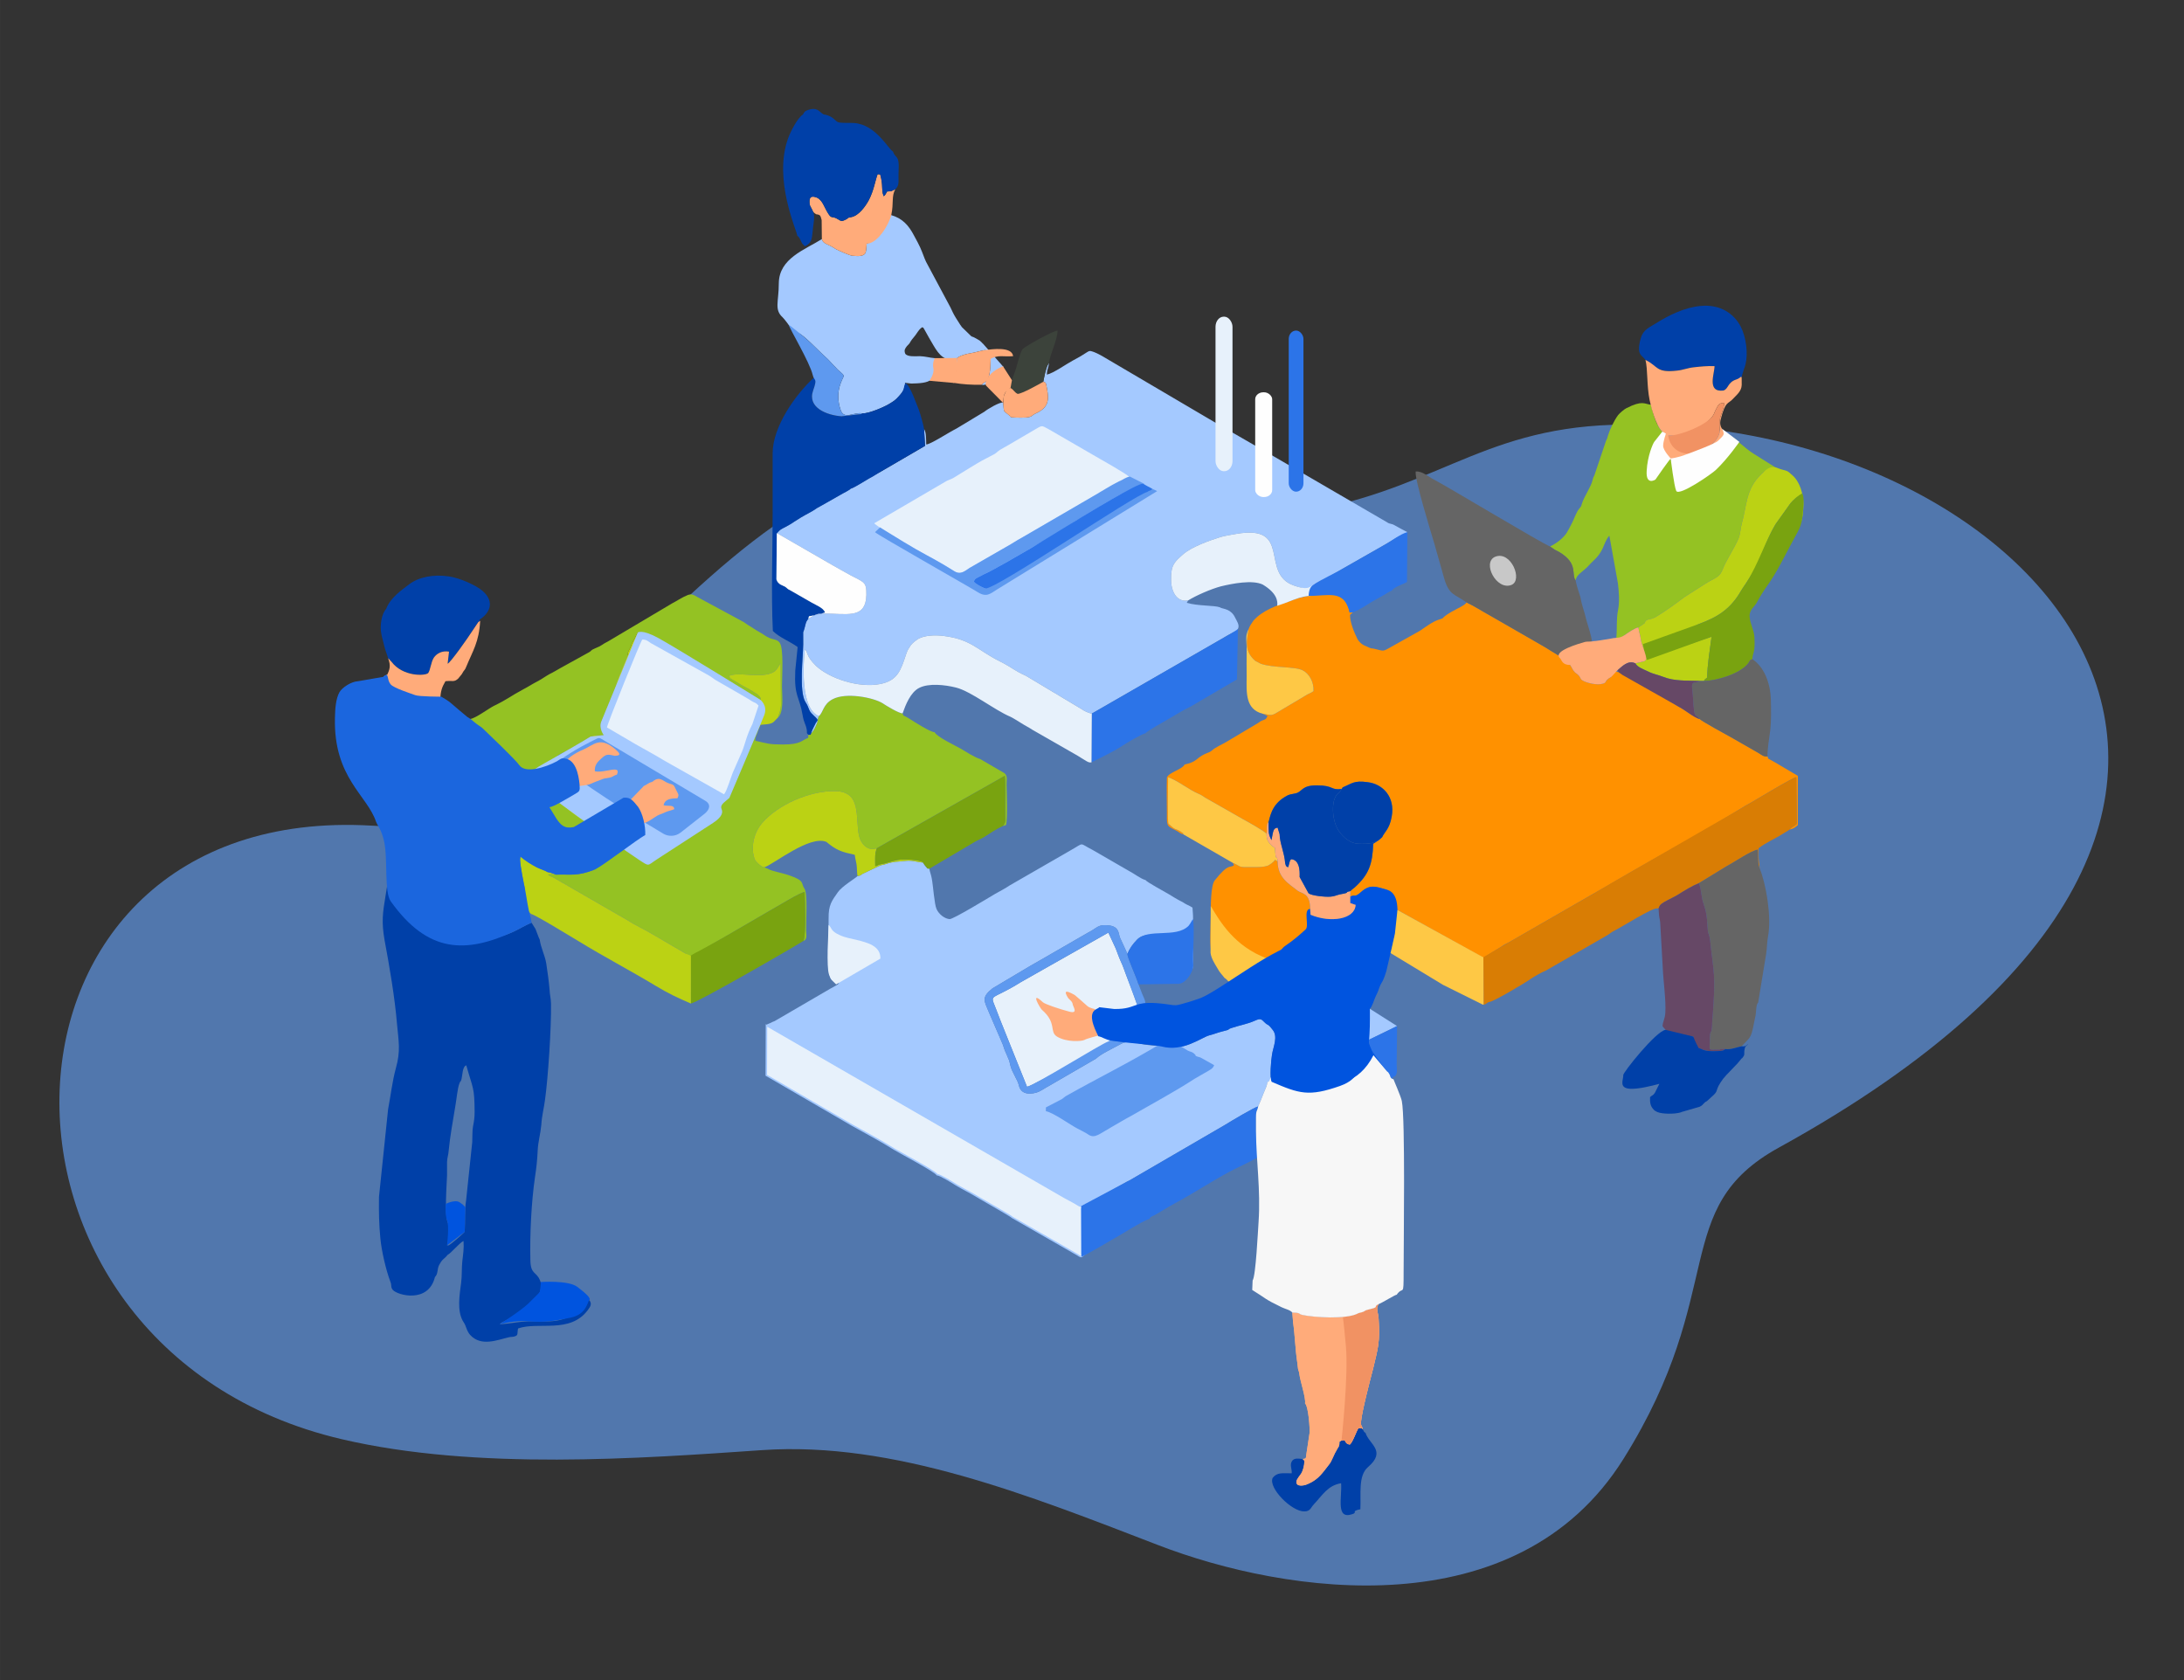 <?xml version="1.0" encoding="UTF-8"?>
<!DOCTYPE svg PUBLIC "-//W3C//DTD SVG 1.1//EN" "http://www.w3.org/Graphics/SVG/1.1/DTD/svg11.dtd">
<!-- Creator: CorelDRAW X8 -->
<svg xmlns="http://www.w3.org/2000/svg" xml:space="preserve" width="110.067mm" height="84.667mm" version="1.1" style="shape-rendering:geometricPrecision; text-rendering:geometricPrecision; image-rendering:optimizeQuality; fill-rule:evenodd; clip-rule:evenodd"
viewBox="0 0 11007 8467"
 xmlns:xlink="http://www.w3.org/1999/xlink">
 <rect x="0" y="0" width="11007" height="8467" fill="#333333" stroke="none"/>
 <defs>
  <style type="text/css">
   <![CDATA[
    .str0 {stroke:#A4C9FF;stroke-width:7.62}
    .fil16 {fill:#FEFEFE}
    .fil10 {fill:#0040A8}
    .fil7 {fill:#0054DF}
    .fil21 {fill:#1B66DE}
    .fil8 {fill:#2C74E8}
    .fil17 {fill:#3C433B}
    .fil12 {fill:#5E99EF}
    .fil6 {fill:#656565}
    .fil11 {fill:#664866}
    .fil13 {fill:#79A310}
    .fil3 {fill:#94C223}
    .fil1 {fill:#A4C9FF}
    .fil9 {fill:#BBD214}
    .fil19 {fill:#C8C8C8}
    .fil5 {fill:#D97D04}
    .fil4 {fill:#E7F1FB}
    .fil18 {fill:#F19263}
    .fil20 {fill:#F7F7F7}
    .fil15 {fill:#FEC845}
    .fil2 {fill:#FF9100}
    .fil14 {fill:#FFAB7A}
    .fil0 {fill:#66A6FF;fill-opacity:0.6}
   ]]>
  </style>
 </defs>
 <g id="Слой_x0020_1">
  <path class="fil0" d="M1722 7253c680,159 1508,97 2121,55 660,-45 1343,228 1992,478 649,251 1810,422 2346,-432 535,-854 227,-1264 785,-1571 3140,-1730 1227,-3710 -840,-3642 -683,23 -907,344 -1624,450 -716,107 -1502,-373 -2077,-206 -576,168 -1076,732 -1807,1472 -327,331 -513,318 -744,304 -2032,-118 -2113,2633 -152,3092z"/>
  <path class="fil1" d="M6149 2144l-583 -343c-28,-17 -51,-27 -62,-30 -22,-7 -13,2 -99,47 -30,16 -96,63 -129,70 1,-30 8,-32 11,-59l-4 6c-12,18 -21,69 -25,89 12,6 12,-4 19,36 10,55 9,94 -58,124 -16,7 -14,12 -29,17 -19,6 -71,4 -93,2 -17,-10 1,1 -10,-9 -30,-27 -27,-9 -31,-65 -16,-5 -81,34 -95,46l-141 85c-42,21 -129,79 -152,80 -1,-25 1,-60 -11,-78l5 85 -237 138c-16,10 -32,20 -46,27 -20,11 -75,47 -92,51 -6,6 0,1 -9,7l-17 10c-9,5 -15,7 -24,13l-95 54c-16,8 -31,17 -45,27 -23,14 -42,21 -94,55 -15,11 -29,18 -45,27 -23,12 -26,12 -42,31l281 162c31,17 61,35 93,52 58,30 74,33 76,75 7,132 -69,121 -174,117 -74,-3 -74,-2 -118,25 -10,14 -11,15 -15,31 -16,68 -10,-2 -11,99 -1,66 -21,234 10,288 6,11 8,11 14,26 10,25 9,25 31,46 28,26 16,20 7,38l-9 18c-8,15 -8,17 -14,34 10,-11 16,-19 24,-37 4,-7 7,-17 9,-22 3,-14 2,-18 7,-30 -92,-36 -80,-258 -71,-337 19,17 3,31 56,83 67,64 217,114 325,92 88,-18 103,-70 130,-151 2,-5 6,-17 9,-22l14 -22c9,-12 26,-25 39,-33 31,-17 83,-20 128,-14 141,18 168,72 288,131 59,30 64,42 126,70l279 167c13,9 35,21 53,23l636 -366c20,-11 77,-48 94,-50l6 -11c10,-19 -7,-41 -13,-54 -21,-46 -57,-45 -74,-52 -1,-1 -2,-1 -3,-2 -28,-11 -110,-6 -168,-23l7 -12c-59,11 -86,-48 -86,-104 -2,-76 20,-92 59,-127 43,-39 137,-72 192,-89 26,-7 47,-10 75,-15 288,-51 120,197 291,259 85,31 83,11 118,-7 5,-3 11,-11 19,-13 27,-10 74,-43 104,-60l214 -122c29,-15 80,-52 112,-59l7 -7c-22,-11 -43,-23 -65,-35 -15,-9 -26,-6 -36,-14l-545 -317c-120,-70 -233,-134 -298,-172z"/>
  <path class="fil2" d="M6317 3128c-8,11 -19,27 -24,42 -6,46 -29,108 34,161l27 14c62,22 172,13 211,33 35,18 57,60 55,105 -11,8 -17,10 -31,17l-153 91c-32,20 -35,11 -72,6l24 11c-11,28 -16,11 -48,36l-156 93c-24,15 -58,28 -77,46 -16,14 -36,10 -77,45 -18,14 -32,18 -60,25 -10,24 -78,39 -89,65 -2,60 0,125 0,185 -1,66 2,59 51,85 13,7 13,12 32,17 -10,-22 7,3 -8,-10l-7 -5c-27,-17 -21,-2 -57,-36 -1,0 -2,-2 -3,-2 -6,-7 -2,-210 -2,-235 45,14 104,63 157,85 14,6 20,12 32,19l188 107c29,16 101,56 119,73 3,-11 2,-11 2,-25 1,-22 0,-23 8,-33 8,-19 11,-84 83,-127 24,-15 26,-11 55,-18 33,-8 28,-40 105,-40 89,0 68,26 127,18 3,-5 2,-3 4,-8 47,-19 56,-36 126,-26 76,9 139,74 121,173 -11,64 -37,78 -48,104 -11,11 -31,25 -45,33 -4,104 -22,155 -93,220 -8,7 -18,13 -22,19l-1 28c29,-15 19,8 55,-24 46,-41 76,-26 130,-11l53 102 433 241 92 -57c13,-10 29,-16 44,-25l417 -240c17,-10 35,-19 53,-30 44,-25 89,-52 134,-78 185,-106 374,-209 559,-323 15,-10 30,-18 45,-26 36,-21 220,-132 233,-131l2 236c-17,15 -23,11 -36,28 19,-4 29,-11 42,-23l0 -248 -117 -69c-37,-22 -30,-11 -36,-29 -20,3 -31,-9 -45,-17l-129 -74c-27,-15 -159,-87 -167,-97 -27,-6 -71,-43 -99,-58 -103,-58 -212,-166 -328,-182 -15,-2 -14,4 -19,27 -45,24 -13,31 -56,37 -25,4 -84,-9 -97,-25 -4,-6 -5,-12 -12,-19 -6,-7 -11,-9 -18,-15 -14,-14 -14,-22 -25,-38 -10,-16 -22,-20 -31,-33 -52,-27 -78,-48 -122,-72l-247 -142c-42,-23 -83,-50 -122,-68 -5,13 -51,33 -77,48 -60,36 -28,28 -57,37 -38,11 -72,39 -101,58l-166 93c-16,8 -21,9 -46,2 -57,-15 -7,6 -72,-23 -12,-6 -25,-20 -31,-31 -16,-33 -38,-85 -37,-121 5,-5 10,-10 15,-13l-17 1c-25,-119 -124,-101 -222,-81 -52,11 -47,13 -77,23 -64,20 -141,47 -186,99z"/>
  <path class="fil1" d="M4684 4378c-17,-3 -4,3 -18,-11 -7,-8 -9,-11 -14,-20 -35,-2 -51,-13 -93,-8 -36,4 -57,3 -90,14 -18,7 -25,4 -42,13l-80 38c-13,8 -7,8 -25,11 -13,13 -78,51 -99,81 -30,43 -48,64 -47,132 1,61 -12,268 11,304 17,27 54,11 36,29 0,0 -38,22 -39,22l-280 163c-7,2 -14,6 -20,9 -8,4 -27,9 -21,13l1503 867c17,10 33,17 50,27 38,22 21,19 61,8l201 -114c5,-3 9,-4 16,-8l480 -279c29,-18 146,-88 167,-93 7,-16 19,-44 27,-66 4,-11 10,-22 13,-31 11,-26 -1,-28 25,-29l3 2c-11,-19 -3,-110 2,-139 6,-37 31,-89 3,-123 -27,-35 -22,-19 -40,-37 -18,-18 -21,-22 -50,-9 -37,17 -77,23 -118,37 -29,10 8,4 -53,19 -16,4 -35,12 -59,18 -38,10 -132,85 -239,56 -23,-6 -68,-2 -132,-20 -41,1 -45,-9 -81,11 -32,18 -95,47 -118,70l-238 138c-15,7 -39,26 -62,33 -40,12 -80,6 -89,-36 -6,-28 -36,-68 -43,-101 -7,-32 -7,-25 -19,-55l-7 -16c-5,-11 -7,-21 -12,-34l-72 -167c-21,-52 -38,-70 20,-116l190 -113c18,-10 32,-18 49,-28l241 -139c53,-27 50,-44 109,-37 51,7 46,43 53,60l38 83c12,-29 27,-49 48,-71 57,-60 186,16 250,-49 13,-13 17,-27 23,-34 9,78 -2,158 2,235 4,-6 8,-2 8,-33l0 -122c0,-49 2,-111 -3,-159 -14,-9 -12,-7 -28,-15 -13,-6 -15,-10 -32,-18 -20,-10 -40,-23 -60,-35 -16,-10 -110,-60 -117,-71 -22,-5 -58,-33 -80,-44l-187 -108c-72,-36 -36,-39 -115,5l-302 174c-22,15 -51,30 -74,43 -27,16 -211,128 -229,127 -25,-2 -54,-24 -66,-51 -11,-24 -17,-118 -24,-154 -4,-22 -10,-33 -12,-49z"/>
  <path class="fil3" d="M4127 3609c-5,12 -4,16 -7,30 -2,5 -5,15 -9,22 -8,18 -14,26 -24,37 -5,6 7,5 -13,5l-1 16c-32,10 -33,33 -126,33 -75,0 -77,-5 -141,-19 1,-27 9,-26 15,-53l-133 288c-29,65 7,60 -71,63 3,25 8,14 12,38 -48,12 -35,60 -55,79 -31,29 -85,57 -125,79 -8,4 -17,10 -25,15 -1,1 -5,3 -6,4 -28,20 -36,16 -69,38 -15,9 -33,20 -49,28 -51,26 -46,60 -113,90 -7,3 -15,9 -24,13 -31,14 -24,-6 -52,-14 -8,-3 -24,-3 -34,-7l-23 -14c-23,-13 -31,-7 -55,2 -94,36 -119,23 -197,26 -12,0 -11,-1 -22,-3l-18 2c6,8 17,11 28,16l373 215c38,25 81,44 120,67l171 100c9,6 20,16 30,15 3,-1 340,-198 388,-226 39,-21 162,-98 183,-98 2,50 8,213 -6,246 21,-7 14,-29 14,-55 -1,-51 8,-183 -8,-207 -20,-30 3,-40 -73,-67 -38,-14 -92,-22 -111,-34l-19 -8c-13,0 -42,-27 -47,-38 -24,-57 -7,-134 35,-184 81,-95 244,-165 370,-162 133,3 100,130 119,224 9,41 44,81 90,64l645 -365c4,37 1,147 2,198 0,31 3,32 -7,49 -1,1 -2,3 -3,3 0,-1 -1,2 -2,3l16 -5c9,-29 4,-162 3,-204 0,-29 6,-41 -10,-57l-122 -71c-31,-10 -72,-37 -101,-54 -24,-14 -117,-57 -130,-82 -19,1 -102,-52 -124,-66 -41,-26 -30,-10 -37,-29 -18,1 -85,-40 -101,-51 -47,-29 -185,-56 -252,-20 -48,25 -47,67 -69,85z"/>
  <path class="fil3" d="M7812 2754l23 16c7,4 15,7 23,12 99,59 59,112 83,143 3,-30 39,-44 69,-78 17,-20 46,-38 67,-83 10,-23 20,-51 34,-64l43 239c5,41 9,94 1,134 -10,48 -4,94 -9,141 23,10 23,0 41,-13 16,-11 53,-37 70,-39l31 -21c10,-28 23,-12 59,-33 50,-30 97,-65 144,-100l94 -60c62,-41 80,-33 99,-83 13,-36 56,-101 76,-147 11,-23 11,-50 17,-74 28,-99 20,-177 100,-255 31,-30 42,-15 63,-33 -20,-16 15,14 7,-1l-110 -69c-47,-30 -90,-75 -101,-80l-11 22c-13,38 -79,97 -109,125 -37,34 -107,104 -160,112 -13,-20 -21,-108 -37,-154 -40,0 -27,6 -58,64 -9,17 -1,16 -19,22 -38,-37 34,-173 44,-208 -6,-23 0,-5 -12,-18 -28,-29 -44,-91 -53,-131 -34,-4 -43,-24 -124,17 -12,6 -34,25 -42,35 -20,27 -42,73 -51,103 -5,17 -3,13 -10,27l-58 172c-6,13 -7,13 -11,30 -5,24 -41,81 -49,105 -12,30 1,12 -18,36 -13,16 -23,46 -33,66 -8,17 -18,35 -27,51 -16,28 -55,58 -86,72z"/>
  <path class="fil1" d="M4368 1228c-5,44 6,69 -72,61 -16,-2 -71,-27 -84,-34 -11,-7 -26,-16 -38,-21 -17,-8 -27,-12 -32,-29 -86,54 -216,97 -217,223 0,92 -24,132 19,171 15,14 91,118 100,147l11 27c8,10 -3,0 9,8 -9,-44 -36,-77 -39,-102 25,9 93,81 119,105 10,10 17,15 28,26 11,11 16,17 26,28 3,3 4,4 7,7l7 7c18,22 39,31 40,43 1,9 -50,72 -15,172 18,50 64,9 109,16 30,3 110,-32 133,-46 27,-16 34,-21 51,-40 34,-37 21,-36 33,-57l2 0c-3,-6 -5,-11 -5,-11l33 4c37,-1 81,-2 101,-21 25,-23 19,-61 17,-107 -26,-2 -46,-9 -75,-10 -18,0 -64,5 -74,-13 -7,-18 0,-26 9,-38 5,-5 9,-9 13,-14 5,-8 5,-10 12,-19 10,-13 15,-17 24,-31 8,-11 16,-25 29,-31 6,5 2,-2 9,10l24 43c32,53 52,102 104,111l35 9 0 33c9,-17 4,-30 3,-51l6 -4c15,-10 43,-17 63,-20 25,-4 50,-13 73,-16l27 44c-2,129 -27,108 -46,131 49,9 37,-55 86,-77 8,-3 18,-5 25,-12l-103 -117c-7,-6 -3,-3 -7,-7 -9,-9 -10,-10 -23,-17 -43,-25 -13,2 -51,-35 -35,-36 -16,-8 -56,-71 -13,-21 -18,-33 -28,-54l-123 -230c-2,-5 -6,-13 -7,-16 -21,-55 -23,-60 -53,-115 -27,-52 -59,-88 -116,-104 -20,-5 -43,79 -96,113 -10,6 -14,31 -27,31z"/>
  <path class="fil4" d="M4672 2799c45,24 92,51 138,80 32,20 55,-3 77,-17l207 -119c24,-15 44,-27 66,-39l344 -200c18,-10 185,-98 186,-101 -8,-13 -155,-95 -170,-104l-235 -136c-42,-22 -28,-21 -85,11 -54,31 -101,60 -160,93 -13,8 -21,19 -33,24l-42 22c-30,15 -52,30 -81,47l-78 48c-15,9 -29,11 -44,21l-356 208c2,7 105,72 183,117 44,26 80,43 83,45z"/>
  <path class="fil4 str0" d="M3862 5419l432 251c78,44 134,72 214,122 33,20 201,108 215,128 14,0 79,40 96,51 33,20 67,36 95,53 22,14 184,105 189,112l330 189c4,4 16,9 17,8l23 -18c0,0 13,-2 -7,2 -7,2 -1,3 -14,3l-1 -228c17,-12 17,-2 26,-22 -40,11 -23,14 -61,-8 -17,-10 -33,-17 -50,-27l-1503 -867 -1 251z"/>
  <path class="fil5" d="M7568 4770l-92 54 1 239c19,-3 13,-10 31,-14 19,-1 183,-98 207,-116 14,-10 60,-36 75,-41l311 -179c12,-7 18,-14 32,-21 46,-23 194,-118 219,-114l7 0c6,-22 23,-29 43,-40 16,-9 35,-17 53,-28 35,-22 72,-45 107,-59l141 -86c38,-20 126,-80 156,-83 2,33 -2,70 10,96 -4,-38 -9,-63 -6,-103 40,-31 80,-46 119,-71 12,-8 28,-16 37,-23 13,-17 19,-13 36,-28l-2 -236c-13,-1 -197,110 -233,131 -15,8 -30,16 -45,26l-658 379 -88 52 -461 265z"/>
  <path class="fil6" d="M7391 3036c39,18 80,45 122,68l247 142c44,24 70,45 122,72l11 1c-5,-77 84,-58 129,-89 0,-24 -21,-81 -28,-109 -9,-41 -22,-69 -29,-112 -7,-20 -22,-67 -24,-84 -24,-31 16,-84 -83,-143 -8,-5 -16,-8 -23,-12l-23 -16c-39,-14 -509,-297 -585,-337 -30,-15 -57,-43 -92,-41 -8,33 78,310 93,361 17,57 33,119 51,180 25,84 52,76 112,119z"/>
  <g>
   <path class="fil7" d="M6805 4519l0 32 20 7c1,0 3,2 3,1 1,-1 3,1 4,2 -4,71 -124,92 -227,49l-2 -30c-37,3 -33,58 -53,76 -12,11 -8,2 -18,13 -3,5 -5,11 -12,20l-64 63c-11,9 -6,8 -16,16 -7,6 -11,7 -19,13 -57,44 -116,135 -31,50 28,-29 118,-68 171,-56 50,12 79,22 101,59 6,9 2,0 7,15l11 42c25,247 -130,147 -74,636 18,3 65,8 78,5 21,-5 33,-8 56,-6 45,-1 181,-163 182,-208 1,-41 -23,-36 -23,-78l43 -22 0 0 0 0 0 0 -38 -134c13,-14 19,-40 28,-60 4,-10 10,-19 14,-31 20,-59 18,-25 41,-99l52 -225c-1,-38 26,-164 -49,-185 -54,-15 -84,-30 -130,11 -36,32 -26,9 -55,24l0 0zm137 699l0 0 0 0 0 0 0 0 0 0zm0 0l23 -12 -23 12zm0 0l0 0 0 0zm0 0c127,-66 145,-75 0,0zm0 0c127,-66 145,-75 0,0zm0 0c127,-66 145,-75 0,0zm0 0l0 0 0 0c127,-66 145,-75 0,0l0 0 0 0 0 0 0 0zm0 0l0 0 0 0 0 0 0 0zm0 0l0 0 0 0 0 0 0 0zm0 0c134,-70 125,-65 0,0z"/>
  </g>
  <path class="fil1" d="M6900 5248l0 0zm0 -8l141 -69 -137 -87c0,0 1,88 -2,126l-2 30z"/>
  <path class="fil4" d="M4127 3609c22,-18 21,-60 69,-85 67,-36 205,-9 252,20 16,11 83,52 101,51 15,-43 40,-106 83,-128 48,-25 130,-16 186,-2 76,19 195,114 274,147 20,10 36,21 56,33 20,13 38,21 57,34l227 130c40,24 56,39 70,32l43 -21 -43 21 1 -245c-18,-2 -40,-14 -53,-23l-279 -167c-62,-28 -67,-40 -126,-70 -120,-59 -147,-113 -288,-131 -45,-6 -97,-3 -128,14 -13,8 -30,21 -39,33l-14 22c-3,5 -7,17 -9,22 -27,81 -42,133 -130,151 -108,22 -258,-28 -325,-92 -53,-52 -37,-66 -56,-83 -9,79 -21,301 71,337z"/>
  <path class="fil4" d="M5635 5231l-45 0c-33,-1 -25,-7 -55,-9 -37,-133 105,-73 158,-75 42,-1 -15,-73 40,-77 -19,-58 -38,-106 -60,-163 -5,-13 -11,-32 -16,-43 -14,-30 -22,-52 -34,-84l-37 -80 -440 249c-161,101 -158,51 -124,142 7,19 14,37 22,57l132 329c35,-5 426,-236 459,-246z"/>
  <path class="fil6" d="M8562 4451c4,12 5,11 8,25l9 55c9,38 22,52 26,129 2,51 7,39 12,68 1,6 1,7 2,13 17,164 29,161 13,377 -2,19 -3,34 -4,59 -2,36 -9,12 -10,49 0,76 -17,63 50,63 6,-3 -5,-2 13,-3 13,-1 6,-1 14,1 28,4 60,-10 82,-14l5 -5c46,-49 42,-30 66,-152 4,-22 1,-51 13,-64l40 -244c5,-30 4,-62 10,-91 18,-100 -11,-264 -42,-339 -12,-26 -8,-63 -10,-96 -30,3 -118,63 -156,83l-141 86z"/>
  <path class="fil8" d="M5449 6078l1 255c12,0 166,-93 185,-103 24,-14 51,-30 74,-44 21,-12 65,-39 85,-43 1,-10 12,-13 25,-19 13,-7 22,-13 34,-20 22,-13 46,-28 69,-40 89,-48 184,-110 269,-156 26,-15 132,-63 149,-77 16,-37 -10,-88 -10,-130 0,-23 0,-45 0,-68 0,-40 6,-30 11,-57 -21,5 -138,75 -167,93l-480 279c-7,4 -11,5 -16,8l-229 122z"/>
  <path class="fil9" d="M8297 3319c-6,14 -4,12 -21,16l-34 8c11,20 43,31 64,41 25,13 51,17 76,27 57,23 118,18 187,21l18 0c9,-14 5,-7 17,-17 0,-60 14,-144 22,-206 -1,0 -68,22 -131,44 -52,17 -100,34 -105,36 1,-22 3,-35 -3,-63l177 -82c95,-35 159,-76 212,-169 29,-45 56,-82 78,-127 32,-68 57,-145 95,-207l75 -105c12,-15 35,-35 53,-42 2,75 -9,135 -8,148 18,-17 19,-76 20,-100 0,-53 -19,-116 -56,-147l-17 -15c-12,-10 -26,-10 -43,-16 -7,-2 -20,-8 -26,-9 -27,-5 -41,7 -70,34 -80,78 -72,156 -100,255 -6,24 -6,51 -17,74 -20,46 -63,111 -76,147 -19,50 -37,42 -99,83l-94 60c-47,35 -94,70 -144,100 -36,21 -49,5 -59,33l-31 21c2,12 5,27 9,41 3,13 4,27 9,42 7,24 19,49 22,74z"/>
  <path class="fil10" d="M4074 3703c20,0 8,1 13,-5 6,-17 6,-19 14,-34l9 -18c9,-18 21,-12 -7,-38 -22,-21 -21,-21 -31,-46 -6,-15 -8,-15 -14,-26 -31,-54 -11,-222 -10,-288 1,-101 -5,-31 11,-99 4,-16 5,-17 15,-31l3 -12c14,-2 70,-15 81,-19 -8,-25 -45,-36 -88,-62l-89 -51c-14,-6 -12,-9 -24,-17 -11,-7 -36,-10 -44,-37l2 -230c0,-1 1,-2 1,-3 16,-19 19,-19 42,-31 16,-9 30,-16 45,-27 52,-34 71,-41 94,-55 14,-10 29,-19 45,-27l95 -54c9,-6 15,-8 24,-13l17 -10c9,-6 3,-1 9,-7 17,-4 72,-40 92,-51 14,-7 30,-17 46,-27l237 -138 -5 -85c-2,-18 -19,-78 -27,-99 -8,-17 -44,-126 -67,-132 -12,22 1,29 -33,66 -17,19 -24,24 -51,40 -23,14 -103,49 -133,46 -1,0 -2,1 -3,2 -1,0 -2,1 -3,2l-99 11c-72,-5 -174,-43 -143,-130 8,-25 25,-67 5,-66 -95,87 -209,249 -209,382 0,99 0,199 0,299 0,194 -8,405 1,597 36,35 88,53 125,81l-12 118c-6,135 20,125 37,225 7,42 16,44 21,74 3,21 -4,13 8,25z"/>
  <path class="fil8" d="M5503 3596l-1 245 43 -21c35,-18 80,-40 112,-62 18,-12 95,-58 117,-63 2,-8 100,-63 109,-68 40,-23 77,-47 119,-67l232 -136 5 -254c-12,11 -80,49 -100,60l-636 366z"/>
  <path class="fil11" d="M8359 4578c3,60 5,42 8,69l13 230c3,71 17,163 13,227 -2,33 -13,43 -14,68 41,54 74,46 155,52 0,53 4,27 22,58 29,2 18,19 103,15 23,-1 26,-2 36,-10 -8,-2 -1,-2 -14,-1 -18,1 -7,0 -13,3 -67,0 -50,13 -50,-63 1,-37 8,-13 10,-49 1,-25 2,-40 4,-59 16,-216 4,-213 -13,-377 -1,-6 -1,-7 -2,-13 -5,-29 -10,-17 -12,-68 -4,-77 -17,-91 -26,-129l-9 -55c-3,-14 -4,-13 -8,-25 -35,14 -72,37 -107,59 -18,11 -37,19 -53,28 -20,11 -37,18 -43,40z"/>
  <path class="fil12" d="M5271 5581l0 19c38,7 121,68 160,88 20,11 37,18 56,31 31,20 56,-6 110,-36 37,-21 69,-41 107,-61 102,-59 218,-121 316,-185 16,-10 36,-20 52,-30 24,-14 42,-21 47,-39l-64 -36c-11,-6 -7,-3 -17,-6 -25,-9 0,1 -22,-18 -12,-9 -15,-6 -29,-13l-47 -28c-46,-47 -71,-19 -86,-10 -154,94 -319,175 -479,265 -9,5 -14,11 -23,17l-81 42z"/>
  <path class="fil2" d="M6214 4349l5 12c-24,16 -26,-13 -97,76 -21,27 -20,135 -20,182 0,43 -8,171 8,195l-2 -222c16,7 31,102 75,140l20 15c0,1 1,2 2,2 0,1 1,2 2,3 27,33 145,77 172,87 -1,25 3,6 -4,21 16,-8 54,-54 63,-62 8,-6 12,-6 19,-12 10,-9 5,-7 16,-16 45,-31 70,-52 107,-86 20,-18 -14,-101 23,-104 -1,-81 -41,-75 -63,-91 -42,-34 -101,-64 -101,-148 -1,0 -5,-3 -6,-3l-7 -5c-4,9 -27,26 -37,30 -18,6 -41,7 -61,7 -100,1 -64,0 -114,-21z"/>
  <path class="fil10" d="M8293 1814c23,10 19,24 64,44 29,13 58,14 94,10 31,-3 55,-14 86,-17 34,-4 68,-7 104,-6 1,35 -41,134 45,123 26,-8 20,-42 66,-56 29,-9 6,3 27,-14 0,-12 14,-45 18,-61 14,-58 3,-138 -24,-191 -35,-67 -105,-114 -204,-104 -80,8 -157,46 -221,86 -36,23 -66,32 -79,77 -23,85 4,82 24,109z"/>
  <path class="fil13" d="M8587 3432c62,-1 180,-34 223,-88 12,-15 5,-17 22,-22 0,-33 15,-28 10,-111 -2,-35 -21,-67 -24,-100 -4,-39 27,-54 38,-78 12,-23 12,-20 22,-38 8,-13 16,-25 25,-38 53,-73 90,-153 132,-230 40,-74 47,-78 53,-167 2,-23 4,-58 -5,-73 -18,7 -47,34 -59,49l-75 105c-50,82 -88,202 -146,293 -4,6 -5,7 -9,14 -3,3 -5,6 -6,8l-12 19c-53,93 -117,134 -212,169l-284 102 12 63c4,11 1,2 5,10l4 7c35,-13 325,-117 325,-117 -8,62 -22,146 -22,206 -12,10 -8,3 -17,17z"/>
  <path class="fil9" d="M4165 4243c52,43 75,50 143,65 2,20 7,35 9,50 3,19 1,42 5,57 18,-3 12,-3 25,-11l80 -38c17,-9 24,-6 42,-13 33,-11 54,-10 90,-14 42,-5 58,6 93,8 -12,-15 -100,-18 -128,-13 -36,7 -52,16 -87,22 -20,4 -7,6 -26,9 0,-38 -3,-60 8,-90 -46,17 -81,-23 -90,-64 -19,-94 14,-221 -119,-224 -126,-3 -289,67 -370,162 -42,50 -59,127 -35,184 5,11 34,38 47,38 47,-15 229,-164 313,-128z"/>
  <path class="fil4" d="M5988 3026c40,-25 116,-58 165,-71 58,-14 159,-34 211,-9 72,43 76,84 73,107 20,-6 49,-17 82,-30 41,-16 71,-20 86,-20 6,-43 23,-40 51,-73 -58,13 -39,55 -137,20 -171,-62 -3,-310 -291,-259 -28,5 -49,8 -75,15 -55,17 -149,50 -192,89 -39,35 -61,51 -59,127 0,56 27,115 86,104z"/>
  <path class="fil13" d="M3530 4789c-18,9 -31,16 -51,28l3 240c26,0 507,-277 567,-315 14,-33 8,-196 6,-246 -21,0 -144,77 -183,98 -115,66 -224,132 -342,195z"/>
  <path class="fil13" d="M4419 4275c-11,30 -8,52 -8,90 19,-3 6,-5 26,-9 35,-6 51,-15 87,-22 28,-5 116,-2 128,13 5,9 7,12 14,20 14,14 1,8 18,11l230 -136c15,-9 33,-15 48,-25 25,-16 62,-41 92,-54 1,-1 2,-4 2,-3 1,0 2,-2 3,-3 10,-17 7,-18 7,-49 -1,-51 2,-161 -2,-198l-645 365z"/>
  <path class="fil14" d="M6513 6615l4 50c9,61 11,136 21,201 2,12 2,22 4,33 3,13 5,11 7,29 3,28 34,122 28,144 18,18 25,129 23,150l-16 106c-3,22 0,23 -19,25 1,1 9,9 9,9 -1,24 -6,47 -17,65 -5,8 -21,26 -23,37 -6,33 41,22 50,18 39,-15 64,-36 91,-71 10,-12 15,-20 24,-31 14,-18 21,-45 42,-80 7,-11 10,-14 10,-34l10 -6c29,-9 10,16 42,20 15,-12 31,-63 43,-82 21,-1 16,0 22,5 -4,-21 -10,-14 -9,-35 2,-45 49,-225 61,-270 26,-109 35,-133 28,-251 -2,-33 -16,-55 1,-75 -31,13 5,14 -42,25 -37,8 -23,11 -46,17 -7,2 -7,1 -15,4l-6 3c-58,28 -215,19 -276,6 -25,-6 -4,-11 -51,-12z"/>
  <path class="fil6" d="M8587 3432l-18 0 -15 5c-5,2 -11,1 -16,3 -18,7 -8,24 -5,84 7,108 9,67 34,100 8,10 140,82 167,97l129 74c14,8 25,20 45,17 -1,-36 9,-95 14,-133 5,-43 4,-106 3,-150 -2,-90 -36,-169 -93,-207 -17,5 -10,7 -22,22 -43,54 -161,87 -223,88z"/>
  <path class="fil15" d="M5964 4205l250 144c50,21 14,22 114,21 20,0 43,-1 61,-7 10,-4 33,-21 37,-30l7 5c1,0 5,3 6,3 -3,-43 -10,14 -13,-68 -13,-7 -22,-15 -31,-28 -10,-13 -11,-22 -12,-44 -18,-17 -90,-57 -119,-73l-188 -107c-12,-7 -18,-13 -32,-19 -53,-22 -112,-71 -157,-85 0,25 -4,228 2,235 1,0 2,2 3,2 36,34 30,19 57,36l7 5c15,13 -2,-12 8,10z"/>
  <path class="fil14" d="M8374 2171c12,13 6,-5 12,18 8,-7 -2,-1 10,-4 -4,4 -6,8 -7,13 -8,26 -24,43 1,92 19,37 44,28 86,16 5,-1 14,-5 20,-7 22,-7 23,-9 31,-16 -49,-8 -104,-45 -119,-87 49,0 51,0 89,-14 9,-3 25,-7 41,-14 40,-17 86,-54 99,-80 5,-12 10,-24 17,-36 10,-19 16,-20 37,-22 -1,12 -10,42 -14,53 -8,19 -11,34 -11,61 1,29 4,30 -6,54 -13,27 -22,25 -32,43 23,-5 54,-25 64,-43 0,-5 2,-11 1,-15 -3,-9 -10,-15 -15,-23 -7,-11 -11,-25 -6,-46 24,-95 37,-76 62,-104 17,-19 43,-37 44,-70 0,-64 2,-37 -26,-28 -46,14 -40,48 -66,56 -86,11 -44,-88 -45,-123 -36,-1 -70,2 -104,6 -31,3 -55,14 -86,17 -107,12 -93,-23 -158,-54 12,47 6,131 21,203 9,43 31,123 60,154z"/>
  <path class="fil12" d="M5639 2426c-44,22 -92,53 -135,78l-344 200c-22,12 -42,24 -66,39l-207 119c-22,14 -45,37 -77,17 -46,-29 -93,-56 -138,-80 -76,-41 -162,-95 -237,-141l-25 24c16,16 459,266 517,302 46,29 65,7 99,-14l806 -495 -25 -12 -111 51 -730 452c-15,-5 -52,-24 -58,-35 4,-14 10,-15 22,-22 11,-5 17,-9 27,-14 52,-23 186,-102 245,-136 36,-21 96,-53 148,-86 35,-21 64,-46 88,-57 16,-8 13,-7 28,-18 51,-29 258,-162 304,-155 -5,-6 -1,-3 -10,-8l-65 -33c-23,3 -34,16 -56,24z"/>
  <path class="fil15" d="M7008 4803l264 160 201 100 4 0 -1 -239 -7 -3 -426 -235 -13 121c-18,85 -22,96 -22,96z"/>
  <path class="fil16" d="M4074 3118c44,-27 44,-28 118,-25 105,4 181,15 174,-117 -2,-42 -18,-45 -76,-75 -32,-17 -62,-35 -93,-52l-281 -162c0,1 -1,2 -1,3l-2 230c8,27 33,30 44,37 12,8 10,11 24,17l89 51c43,26 80,37 88,62 -11,4 -67,17 -81,19l-3 12z"/>
  <path class="fil10" d="M6751 7266c0,20 -3,23 -10,34 -21,35 -28,62 -42,80 -9,11 -14,19 -24,31 -27,35 -52,56 -91,71 -9,4 -56,15 -50,-18 2,-11 18,-29 23,-37 11,-18 16,-41 17,-65 0,0 -8,-8 -9,-9 -20,-2 -43,-7 -54,11 -12,20 1,39 -1,61 -47,0 -73,-6 -96,23 -23,51 96,170 159,169 31,0 32,-18 48,-35 45,-48 71,-96 138,-107 5,74 -28,184 56,156 31,-10 -11,-14 41,-25 4,-77 -12,-168 38,-212 96,-82 5,-116 -12,-173 -8,-3 -9,-9 -14,-18 -6,-5 -1,-6 -22,-5 -12,19 -28,70 -43,82 -32,-4 -13,-29 -42,-20l-10 6z"/>
  <path class="fil12" d="M5723 5254l-2 0 -4 0c2,0 4,0 6,0zm-128 -11c-4,2 -8,5 -10,6 -33,10 -374,223 -409,228l-132 -329c-8,-20 -15,-38 -22,-57 -34,-91 -37,-41 124,-142l440 -249 37 80c12,32 20,54 34,84 5,11 11,30 16,43l58 157 1 0c13,-3 31,-8 40,-8l0 -6c-3,-16 -11,-29 -16,-42l0 0 0 0c-1,-3 -2,-5 -3,-8l-15 -39 0 0c-1,-1 -1,-3 -2,-5l0 0c-12,-40 -56,-133 -54,-149l-38 -83c-7,-17 -2,-53 -53,-60 -59,-7 -56,10 -109,37l-241 139c-17,10 -31,18 -49,28l-190 113c-58,46 -41,64 -20,116l72 167c5,13 7,23 12,34l7 16c12,30 12,23 19,55 7,33 37,73 43,101 9,42 49,48 89,36 23,-7 47,-26 62,-33l238 -138c23,-23 86,-52 118,-70 14,-8 23,-11 31,-12l-78 -10z"/>
  <path class="fil10" d="M8777 5273c-22,4 -54,18 -82,14 -10,8 -13,9 -36,10 -79,4 -75,-11 -98,-15 -4,-8 -13,-24 -19,-38 -8,-20 -8,-20 -8,-20l-140 -34c-49,7 -215,216 -213,228 2,21 -25,65 33,69 39,3 109,-14 149,-25l-23 46c-13,17 -8,7 -24,21 -1,28 1,46 20,65 3,3 5,4 7,5l9 5c1,0 2,1 3,1 21,9 83,11 116,1 1,-1 6,-3 11,-4l83 -24c15,-7 13,-9 22,-17 12,-12 2,-3 16,-12l35 -32c24,-24 3,-21 46,-80l19 -22c1,-1 2,-2 3,-2 0,-1 1,-2 2,-3 1,0 1,-1 2,-2 1,-1 2,-2 2,-2l42 -44c1,0 2,-1 2,-2l21 -25c1,-1 2,-2 3,-2l4 -5c10,-12 6,-16 7,-30 4,-34 10,-21 20,-38 -10,11 -17,15 -34,13z"/>
  <path class="fil8" d="M6631 2939c-22,14 -33,21 -36,64 95,2 182,-36 207,84l17 -1c38,-15 66,-36 98,-55 18,-10 36,-20 50,-28 16,-8 31,-21 47,-26 13,-20 55,-31 77,-44l2 -251c-31,6 -90,51 -119,66l-214 122c-34,19 -101,52 -129,69z"/>
  <path class="fil14" d="M4080 1032c8,15 14,25 17,34l0 0c0,0 7,9 17,14 22,2 21,8 27,29l1 96c5,17 15,21 32,29 12,5 27,14 38,21 13,7 68,32 84,34 78,8 67,-17 72,-61 53,1 112,-94 124,-145 13,-60 0,-93 20,-129 -22,8 -9,10 -41,11 -6,9 -8,18 -17,24 -1,-2 -1,-3 -2,-5 -11,-27 0,-49 -16,-105l-13 -1c-12,32 -19,82 -44,130 -17,32 -51,79 -88,86 -29,6 -6,1 -31,14 -17,8 -21,7 -35,-2 -34,-22 -32,2 -53,-33 -17,-27 -27,-66 -57,-78 -35,-14 -37,9 -35,37z"/>
  <path class="fil8" d="M5682 4807c-2,16 46,118 56,154l203 -3c35,-2 72,-58 73,-92 -4,-77 7,-157 -1,-234 -7,6 -11,20 -23,34 -64,64 -203,10 -260,70 -21,22 -36,42 -48,71z"/>
  <path class="fil14" d="M7913 3351c11,16 11,24 25,38 7,6 12,8 18,15 7,7 8,13 12,19 13,16 72,29 97,25 43,-6 11,-13 56,-37l31 -33c22,-18 52,-53 90,-35l34 -8c17,-4 15,-2 21,-16 -3,-25 -15,-50 -22,-74 -5,-15 -6,-29 -9,-42 -4,-14 -7,-29 -9,-41 -17,2 -54,28 -70,39 -27,18 -36,10 -67,17 -33,6 -83,14 -90,13 -11,4 -31,1 -42,4 -27,8 -165,46 -126,82 9,8 10,35 51,34z"/>
  <path class="fil15" d="M6364 3597c37,5 40,14 72,-6l153 -91c14,-7 20,-9 31,-17 2,-45 -20,-87 -55,-105 -39,-20 -149,-11 -211,-33l-27 -14c-63,-53 -40,-115 -34,-161 -20,38 -9,62 -10,110 -1,43 0,87 0,131 -1,79 -7,164 81,186z"/>
  <path class="fil8" d="M5783 2479c8,-8 20,-5 24,-16l-47 -25c-25,-4 -251,132 -410,230 -70,43 -128,78 -148,91 -59,34 -193,113 -245,136 -10,5 -16,9 -27,14 -12,7 -18,8 -22,22 6,11 43,30 58,35 59,2 749,-471 817,-487z"/>
  <path class="fil10" d="M4047 577c-27,16 -61,83 -74,117 -78,210 43,466 45,494 14,9 18,29 25,39l10 11c1,1 2,2 3,3 16,-6 30,-20 34,-36 4,-13 6,-47 8,-61 8,-54 7,-64 -5,-87 -8,-16 -13,-21 -13,-39 -1,-19 4,-32 31,-24 33,9 43,51 61,79 21,35 19,11 53,33 14,9 18,10 35,2 25,-13 2,-8 31,-14 37,-7 71,-54 88,-86 25,-48 32,-98 44,-130l13 1c16,56 5,78 16,105 1,2 1,3 2,5 9,-6 11,-15 17,-24 32,-1 19,-3 41,-11 24,-22 14,-42 17,-96 4,-80 -15,-56 -29,-95 -22,-10 -85,-135 -195,-143 -21,-2 -67,2 -83,-5 -14,-7 -21,-24 -52,-34 -20,-7 -13,1 -29,-11 -14,-11 -27,-30 -68,-16 -17,6 -19,10 -26,23z"/>
  <path class="fil8" d="M6730 5495c-27,34 -135,23 -173,14 -71,-16 -91,-33 -148,-57l-3 -2c-4,30 1,42 38,68 78,54 173,56 267,38 42,-9 127,-20 158,-52 33,-33 52,-29 80,-78 7,-13 16,-20 23,-31 32,5 27,40 38,48 4,2 7,-20 20,-18 14,-16 10,-31 9,-59l2 -195 -142 69c0,42 25,54 24,95 -1,45 -148,159 -193,160z"/>
  <path class="fil7" d="M6730 5495c-27,34 -135,23 -173,14 -71,-16 -91,-33 -148,-57l-3 -2c-4,30 1,42 38,68 78,54 173,56 267,38 42,-9 127,-20 158,-52 33,-33 52,-29 80,-78 7,-13 16,-20 23,-31 10,1 16,4 20,6 -27,-34 -65,-83 -77,-106 5,11 9,23 8,40 -1,45 -148,159 -193,160zm272 -82c0,1 1,2 2,2l-2 -2zm-91 -126l0 0 0 0 0 0z"/>
  <path class="fil15" d="M6101 4802c3,27 21,55 33,75 15,28 25,34 37,51 19,12 18,22 40,32 13,-1 17,-4 25,-7 10,-4 14,-4 23,-9 5,-6 17,-12 24,-17 10,-6 16,-9 23,-17 14,-15 22,-36 32,-55 12,0 15,3 23,-6 7,-15 23,6 24,-19 -162,-60 -235,-183 -283,-264l-1 236z"/>
  <path class="fil14" d="M6383 4201c1,22 2,31 12,44 9,13 18,21 31,28 3,82 10,25 13,68 0,84 59,114 101,148 22,16 62,10 63,91l2 30c103,43 223,22 227,-49 -1,-1 -3,-3 -4,-2 0,1 -2,-1 -3,-1l-20 -7 0 -32 1 -28c-37,7 7,6 -51,16 -20,4 -29,11 -51,12 -26,2 -94,-5 -109,-17l-45 -82c-1,-3 9,-84 -41,-90 -10,8 -5,1 -10,16 -2,6 -1,6 -3,11 0,1 0,2 -1,4l-2 7c-1,1 -1,2 -2,3 -12,-8 -9,-4 -14,-21 -4,-55 -27,-99 -28,-146l-10 -33c-21,4 -21,9 -31,63 -18,-33 -14,-46 -15,-91 -8,10 -7,11 -8,33 0,14 1,14 -2,25z"/>
  <path class="fil12" d="M4096 1890c8,34 25,12 2,78 -31,87 71,125 143,130l99 -11c1,-1 2,-2 3,-2 1,-1 2,-2 3,-2 -45,-7 -91,34 -109,-16 -35,-100 16,-163 15,-172 -1,-12 -22,-21 -40,-43l-7 -7c-3,-3 -4,-4 -7,-7 -10,-11 -15,-17 -26,-28 -11,-11 -18,-16 -28,-26 -17,-16 -67,-67 -105,-97 -21,-16 -55,-46 -63,-49 2,17 105,187 120,252z"/>
  <path class="fil4" d="M4214 4961l223 -130c2,-65 -68,-81 -119,-94 -29,-7 -60,-12 -85,-24 -11,-5 -22,-10 -33,-20 -13,-12 -14,-25 -24,-31 -1,49 -12,207 2,249 10,29 16,30 36,50z"/>
  <path class="fil17" d="M5093 1955c18,11 19,22 36,30 23,-1 106,-48 129,-61 4,-20 13,-71 25,-89l4 -6c5,-46 42,-113 43,-163 -28,3 -163,80 -175,92 -12,12 -28,77 -34,98 -7,25 -29,70 -28,99z"/>
  <path class="fil11" d="M8176 3401l292 165c28,15 72,52 99,58 -25,-33 -27,8 -34,-100 -3,-60 -13,-77 5,-84 5,-2 11,-1 16,-3l15 -5c-69,-3 -130,2 -187,-21 -25,-10 -51,-14 -76,-27 -21,-10 -53,-21 -64,-41 -38,-18 -68,17 -90,35 10,18 11,11 24,23z"/>
  <path class="fil14" d="M4813 1891c-5,14 -11,18 -9,38 46,8 93,11 143,10 19,-23 44,-2 46,-131 42,-21 60,-9 113,-13 -6,-50 -107,-35 -140,-31 -23,3 -48,12 -73,16 -20,3 -48,10 -63,20l-6 4c1,13 -4,25 -5,37 -1,16 0,32 -6,50z"/>
  <path class="fil18" d="M8505 2286c33,1 100,-29 123,-45 10,-18 19,-16 32,-43 10,-24 7,-25 6,-54 0,-27 3,-42 11,-61 4,-11 13,-41 14,-53 -21,2 -27,3 -37,22 -7,12 -12,24 -17,36 -24,50 -169,108 -229,108 7,51 43,87 97,90z"/>
  <path class="fil14" d="M5093 1955l-17 4c-13,32 -19,27 -20,70 4,56 1,38 31,65 11,10 -7,-1 10,9 22,2 74,4 93,-2 15,-5 13,-10 29,-17 67,-30 68,-69 58,-124 -7,-40 -7,-30 -19,-36 -23,13 -106,60 -129,61 -17,-8 -18,-19 -36,-30z"/>
  <path class="fil19" d="M7535 2806c-67,29 7,171 82,142 60,-23 -2,-175 -82,-142z"/>
  <path class="fil14" d="M6513 6615l4 50c9,61 11,136 21,201 2,12 2,22 4,33 3,13 5,11 7,29 3,28 34,122 28,144 18,18 25,129 23,150l-16 106c-3,22 0,23 -19,25 1,1 9,9 9,9 -1,24 -6,47 -17,65 -5,8 -21,26 -23,37 -6,33 41,22 50,18 39,-15 64,-36 91,-71 10,-12 15,-20 24,-31 14,-18 21,-45 42,-80 7,-11 10,-14 10,-34l10 -6c29,-9 10,16 42,20 15,-12 31,-63 43,-82 21,-1 16,0 22,5 -4,-21 -10,-14 -9,-35 2,-45 49,-225 61,-270 26,-109 35,-133 28,-251 -2,-33 -16,-55 1,-75 -31,13 5,14 -42,25 -37,8 -23,11 -46,17 -7,2 -7,1 -15,4l-6 3c-58,28 -215,19 -276,6 -25,-6 -4,-11 -51,-12z"/>
  <path class="fil18" d="M6699 7380c14,-18 21,-45 42,-80 5,-8 8,-11 9,-19l-51 99zm62 -120c29,-9 10,16 42,20 15,-12 31,-63 43,-82 21,-1 16,0 22,5 -4,-21 -10,-14 -9,-35 2,-45 49,-225 61,-270 26,-109 35,-133 28,-251 -2,-33 -16,-55 1,-75 -31,13 5,14 -42,25 -37,8 -23,11 -46,17 -7,2 -7,1 -15,4l-6 3c-17,8 -42,13 -72,16 4,32 9,79 15,146 14,146 -22,477 -22,477z"/>
  <path class="fil20" d="M6396 5450c-13,2 -6,7 -15,29 -3,9 -9,20 -13,31 -8,22 -20,50 -27,66 -5,27 -11,17 -11,57 0,23 0,45 0,68 1,153 24,294 13,457 -3,41 -14,274 -30,295l-2 48c75,46 57,43 148,87 16,8 45,14 54,27 47,1 26,6 51,12 61,13 218,22 276,-6l6 -3c8,-3 8,-2 15,-4 23,-6 9,-9 46,-17 47,-11 11,-12 42,-25 22,-9 82,-47 90,-47 33,-47 35,17 35,-113 0,-152 9,-774 -9,-863 -5,-25 -43,-110 -42,-110 -18,-3 -17,-21 -20,-25l-1 0 0 0c-3,-5 -3,-9 -11,-14l-69 -82c-148,291 -496,63 -518,113l-8 19z"/>
  <path class="fil3" d="M2371 3623l-27 24c7,5 14,10 21,15 32,24 126,96 176,148 13,13 14,39 24,51l-166 30 860 715 307 -270 -754 -529 48 -27c28,-13 66,-33 91,-53 29,-23 49,-21 92,-22 -3,-29 -26,-33 -12,-70l53 -127c13,-22 23,-70 36,-101l40 -96c12,-32 -6,-5 18,-50 4,-9 3,-8 6,-17l30 -56c21,-2 19,-3 35,3 69,25 139,76 205,112 29,16 49,28 78,44 49,28 107,67 151,88 12,6 19,15 36,23 48,26 89,56 116,71 -1,-13 -3,-14 -10,-22 -7,-8 -13,-11 -21,-16 -15,-10 -29,-18 -46,-27 -17,-9 -28,-15 -43,-25 -9,-5 -16,-9 -23,-13 -16,-10 -13,-6 -17,-20 49,-22 161,15 222,-18 19,-10 25,-29 37,-45l2 213c-2,26 -9,40 -16,61 31,-24 22,-111 21,-156 0,-52 10,-196 -12,-222 0,-1 -1,-2 -2,-3 -18,-19 -37,-8 -76,-36 -16,-11 -35,-20 -54,-33 -10,-6 -16,-11 -27,-17l-19 -13c-1,-1 -2,-2 -3,-2l-235 -127c-29,-18 -36,-15 -67,0 -22,11 -34,20 -59,33l-320 190c-38,19 -27,20 -71,38 -20,8 -14,11 -27,18l-143 79c-16,9 -39,23 -56,31 -20,11 -39,25 -56,34 -23,12 -33,18 -55,31 -12,6 -17,10 -29,16 -51,27 -70,45 -142,80 -24,12 -93,63 -117,65z"/>
  <path class="fil9" d="M3347 4249l18 -13c30,-25 89,-46 97,-53 1,0 6,-4 8,-6l66 -35c40,-18 5,-10 48,-28 21,-9 24,-18 41,-5 2,-19 7,-24 4,-40 -4,-24 -9,-13 -12,-38 78,-3 45,-5 75,-70l129 -281 12 -27c59,-5 58,-5 83,-32 1,-1 2,-2 2,-2 1,0 2,-1 2,-2 7,-21 14,-35 16,-61l-2 -213c-12,16 -18,35 -37,45 -61,33 -173,-4 -222,18 4,14 1,10 17,20 7,4 14,8 23,13 15,10 26,16 43,25 17,9 31,17 46,27 8,5 14,8 21,16 7,8 9,9 10,22 -27,-15 -68,-45 -116,-71 -17,-8 -24,-17 -36,-23 -44,-21 -102,-60 -151,-88 -29,-16 -49,-28 -78,-44 -66,-36 -136,-87 -205,-112 -16,-6 -14,-5 -35,-3l-30 56c-3,9 -2,8 -6,17 -24,45 -6,18 -18,50l-40 96c-13,31 -23,79 -36,101l-53 127c-14,37 9,41 12,70 -43,1 -63,-1 -92,22 -25,20 -63,40 -91,53 -362,208 359,546 487,469z"/>
  <path class="fil9" d="M2621 4333c2,37 17,111 25,148 1,7 -27,69 30,125 19,2 222,127 241,138 122,75 261,148 387,224 65,39 109,60 179,90l-1 -1 0 -240 -28 -12 -171 -100c-39,-23 -82,-42 -120,-67l-373 -215c-11,-5 -22,-8 -28,-16l18 -2c11,2 10,3 22,3l-28 -10c-17,-4 -10,0 -24,-8 -15,-7 -32,-12 -47,-20 -27,-14 -55,-32 -80,-53l-2 16z"/>
  <path class="fil10" d="M2192 6436c18,-18 9,-41 23,-64 4,-8 10,-17 17,-24 10,-10 13,-10 24,-24 17,-8 59,-60 80,-70 3,37 -2,67 -6,102 -4,35 -1,74 -6,109 -8,61 -21,138 8,191 10,17 9,12 18,36 5,14 11,26 19,35 56,62 139,25 197,12 8,-2 15,-1 24,-3 25,-6 15,-15 21,-41 101,-36 261,28 351,-92 13,-18 23,-31 8,-51 -13,8 -2,-1 -10,8 -10,10 -7,13 -25,29 -99,88 -169,68 -269,70 -46,1 -80,9 -123,13l-25 2c14,-10 4,-6 21,-14l70 -38c19,-12 27,-22 40,-33 30,-25 102,-75 71,-140 -19,-42 -46,-26 -47,-100 -3,-127 5,-291 23,-415 7,-44 12,-90 14,-138 2,-42 14,-82 18,-126 3,-50 13,-81 19,-129 15,-108 32,-359 30,-483 -1,-32 -6,-41 -7,-68 -4,-47 -10,-88 -17,-135 -7,-42 -27,-77 -33,-120 -7,-13 -14,-37 -21,-53l-20 -32c-36,15 -54,28 -90,45 -142,65 -236,33 -315,27 -278,-23 -325,-490 -317,-395 6,71 4,78 -14,188 -14,85 -21,130 -5,222 25,134 52,291 63,425 8,88 19,133 -6,222 -18,66 -26,138 -39,206l-46 442c-1,78 0,137 7,209 6,63 28,159 50,217 9,22 0,27 13,43 24,27 179,69 212,-65zm69 -160l-8 0c16,-62 24,-79 6,-109 -21,-37 -7,-202 -6,-244 0,-23 0,-46 0,-68 1,-21 7,-36 8,-54 8,-81 21,-148 34,-228 5,-27 11,-90 20,-112 8,-22 5,-1 11,-23 5,-19 4,-63 24,-69 34,121 41,108 42,233 0,31 -3,49 -8,74 -4,19 -3,58 -4,80l-31 294c-8,48 -4,106 -7,158 -9,10 -65,60 -81,68z"/>
  <path class="fil1" d="M3043 3705c0,0 -27,-34 -12,-70 15,-35 183,-447 183,-447 0,0 18,-19 103,27 85,46 514,311 514,311 0,0 39,28 21,77 -19,50 -176,418 -176,418 -26,24 -49,34 -39,58 6,13 5,37 -43,68l-279 181c-56,36 -39,41 -95,5 -134,-89 -515,-366 -529,-387 -37,-53 -27,-54 93,-122 119,-67 193,-112 193,-112l66 -7z"/>
  <path class="fil4" d="M3059 3666l145 85c48,27 101,56 147,84l298 168c15,-18 33,-82 44,-109l47 -107c16,-39 21,-77 52,-138l31 -93c-16,-18 -18,-12 -35,-23 -14,-9 -20,-13 -36,-22l-144 -83c-12,-7 -22,-16 -34,-23l-294 -164c-16,-11 -23,-18 -43,-18 -8,8 -177,426 -178,443z"/>
  <path class="fil10" d="M1946 3069c-22,22 -33,82 -24,127 4,21 10,38 15,61 5,23 14,41 19,60l17 18c57,76 170,72 185,57 11,-15 14,-55 28,-77 15,-22 42,-37 77,-31l-7 61c16,-7 108,-139 121,-160l33 -49c9,-7 -1,0 10,-7l-4 -6c45,-27 85,-86 15,-146 -33,-28 -113,-64 -168,-72 -78,-12 -152,3 -200,39 -41,31 -97,70 -117,125z"/>
  <path class="fil14" d="M1956 3317c15,41 8,57 -8,91l-13 9 30 64 25 22c38,26 171,33 228,25 3,-47 9,-64 27,-95 37,-4 43,6 64,-13l18 -22c14,-26 15,-18 22,-36 34,-83 65,-125 71,-233 -11,7 -1,0 -10,7l-33 49c-13,21 -105,153 -121,160l7 -61c-35,-6 -62,9 -77,31 -14,22 -17,62 -28,77 -15,15 -128,19 -185,-57l-17 -18z"/>
  <path class="fil16" d="M1935 3410l16 -10c0,0 -24,74 47,98 71,25 137,14 172,17 35,3 48,4 48,4l77 59c-61,40 -132,42 -199,16 -61,-24 -123,-66 -135,-82 -29,-39 -34,-59 -26,-102z"/>
  <path class="fil12" d="M3555 4036c30,18 21,45 -4,65l-121 95c-27,21 -62,20 -86,6 -36,-21 -365,-218 -477,-314 -58,-51 -74,-40 5,-91 38,-24 77,-45 105,-59 51,-25 35,-25 81,2l497 296z"/>
  <path class="fil14" d="M3285 3941c-17,4 -25,14 -40,20l-92 95 -17 17c43,8 87,27 95,77 29,1 61,-28 81,-39 15,-8 26,-10 42,-18 16,-7 28,-8 44,-15 -1,-25 -31,-13 -54,-20 7,-30 33,-34 70,-35 11,-20 2,-23 -7,-43 -11,-23 -10,-25 -33,-31 -29,-8 -45,-37 -77,-16 -16,10 9,-3 -12,8z"/>
  <path class="fil14" d="M3109 3904c24,-53 -61,-6 -111,-17 -3,-32 16,-49 31,-63 27,-25 33,-23 70,-15 21,-1 30,-5 15,-21 0,0 -13,-12 -14,-13 -77,-65 -107,-21 -159,2 -51,21 -96,55 -90,70 6,15 26,31 35,56 10,33 21,53 24,60 14,-3 45,-5 60,-10 14,-5 26,-12 45,-18 21,-8 22,-11 46,-14 30,-4 26,-11 48,-17z"/>
  <path class="fil14" d="M5520 5086c0,0 -30,-6 -40,-16 -10,-10 -63,-55 -63,-55 -55,-32 -51,-14 -36,11 7,12 23,19 25,34 0,11 32,52 -18,38 -49,-13 -121,-37 -132,-47 -68,-63 -14,30 -5,38 77,67 36,110 76,135 49,30 126,24 138,17 12,-7 70,-22 70,-22 0,0 -24,-52 -28,-76 -4,-25 13,-57 13,-57z"/>
  <path class="fil7" d="M6053 5029c-23,9 -106,36 -127,37 -11,0 -21,-1 -31,-3 -196,-29 -152,24 -280,22l-75 -9c-6,6 0,1 -8,6 0,0 -8,4 -9,5 -50,27 10,127 12,135 15,1 37,19 69,23 90,13 225,22 251,29 107,29 201,-46 239,-56 24,-6 43,-14 59,-18 61,-15 24,-9 53,-19 41,-14 81,-20 118,-37 29,-13 32,-9 50,9 18,18 13,2 40,37 28,34 3,86 -3,123 -5,29 -13,120 -2,139 139,60 187,76 344,21 218,-78 -16,-258 -50,-584l-11 -42c-5,-16 -1,-33 -6,-43 -22,-36 -97,-25 -147,-37 -83,-20 -386,221 -486,262z"/>
  <path class="fil16" d="M8378 2175l18 10c0,0 -14,39 -14,62 0,24 41,67 39,64 -3,-3 -78,106 -78,106 0,0 -49,32 -44,-44 4,-77 32,-138 38,-146 6,-8 41,-52 41,-52z"/>
  <path class="fil16" d="M8420 2310c1,1 38,-4 76,-19 39,-14 148,-55 162,-69 14,-14 31,-27 29,-39 -2,-13 -9,-23 -9,-23l88 67c0,0 -57,83 -118,141 -19,19 -186,135 -200,106 -11,-23 -28,-164 -28,-164z"/>
  <path class="fil14" d="M4711 1805l113 -1c0,0 -1,70 -7,93 -6,23 -8,33 -8,33l-125 -11c0,0 26,-35 20,-63 -6,-28 7,-51 7,-51z"/>
  <path class="fil14" d="M5055 1846l45 70 -7 39c0,0 -30,14 -34,44 -5,30 -5,30 -5,30l-84 -85c0,0 -12,-15 14,-49 27,-34 71,-49 71,-49z"/>
  <rect class="fil8" x="6495" y="1666" width="74.238" height="811.925" rx="37" ry="42"/>
  <rect class="fil4" x="6126" y="1596" width="85.615" height="778.699" rx="41" ry="51"/>
  <rect class="fil16" x="6326" y="1977" width="85.615" height="527.944" rx="41" ry="35"/>
  <path class="fil7" d="M2725 6461c0,0 138,-10 184,24 45,34 71,59 61,67 -10,8 -12,72 -96,89 -83,17 -134,24 -208,18 -73,-7 -148,15 -148,15 0,0 108,-69 145,-105 36,-35 57,-57 57,-57 0,0 7,-41 5,-51z"/>
  <path class="fil7" d="M2247 6067c0,0 46,-23 69,-8 23,14 29,26 29,26l-3 123 -89 68c0,0 12,-96 0,-126 -11,-29 -6,-83 -6,-83z"/>
  <path class="fil10" d="M6393 4143c1,45 -3,58 15,91 10,-54 10,-59 31,-63l10 33c1,47 24,91 28,146 5,17 2,13 14,21 1,-1 1,-2 2,-3l2 -7c1,-2 1,-3 1,-4 2,-5 1,-5 3,-11 5,-15 0,-8 10,-16 50,6 40,87 41,90l45 82c15,12 83,19 109,17 22,-1 31,-8 51,-12 58,-10 14,-9 51,-16 4,-6 14,-12 22,-19 71,-65 89,-116 93,-220 14,-8 34,-22 45,-33 -23,20 -17,18 -50,29 -18,5 -49,5 -72,4 -40,-2 -74,-33 -95,-62 -35,-48 -41,-144 -14,-182 10,-13 8,-2 24,-27l8 -13c-2,5 -1,3 -4,8 -59,8 -38,-18 -127,-18 -77,0 -72,32 -105,40 -29,7 -31,3 -55,18 -72,43 -75,108 -83,127z"/>
  <path class="fil10" d="M6767 3968l-8 13c-16,25 -14,14 -24,27 -27,38 -21,134 14,182 21,29 55,60 95,62 23,1 54,1 72,-4 33,-11 27,-9 50,-29 11,-26 37,-40 48,-104 18,-99 -45,-164 -121,-173 -70,-10 -79,7 -126,26z"/>
  <path class="fil21" d="M1805 3433c-37,2 -81,33 -94,55 -19,34 -22,84 -23,131 -7,300 163,389 207,522 7,19 27,39 40,96 21,89 0,257 34,305 188,264 380,263 620,153 36,-17 54,-30 90,-45l-4 -25c-14,-41 -20,-99 -29,-144 -8,-37 -23,-111 -25,-148l2 -16c25,21 53,39 80,53 15,8 32,13 47,20 14,8 7,4 24,8l28 10c78,-3 103,10 197,-26 54,-29 204,-146 253,-174 2,-45 -13,-110 -37,-143 0,-1 -1,-2 -2,-2 -20,-25 -35,-44 -62,-43 -12,0 -10,1 -15,4l-244 144c-48,10 -66,-11 -87,-41l-36 -59c20,-1 83,-40 123,-63 31,-18 31,-17 29,-51 -5,-54 -22,-136 -87,-132 -9,1 -17,9 -28,15 -58,31 -158,62 -188,20 -20,-29 -156,-158 -187,-188 -6,-5 -15,-11 -21,-15 -7,-5 -14,-10 -21,-16l-18 -15c-3,-2 -9,-5 -16,-10 0,0 -77,-64 -84,-71 -6,-7 -47,-31 -47,-31 0,0 -111,0 -132,-8 -21,-8 -107,-35 -123,-54 -16,-19 -12,-44 -20,-47 -8,-3 -17,8 -17,9l-127 22z"/>
 </g>
</svg>

